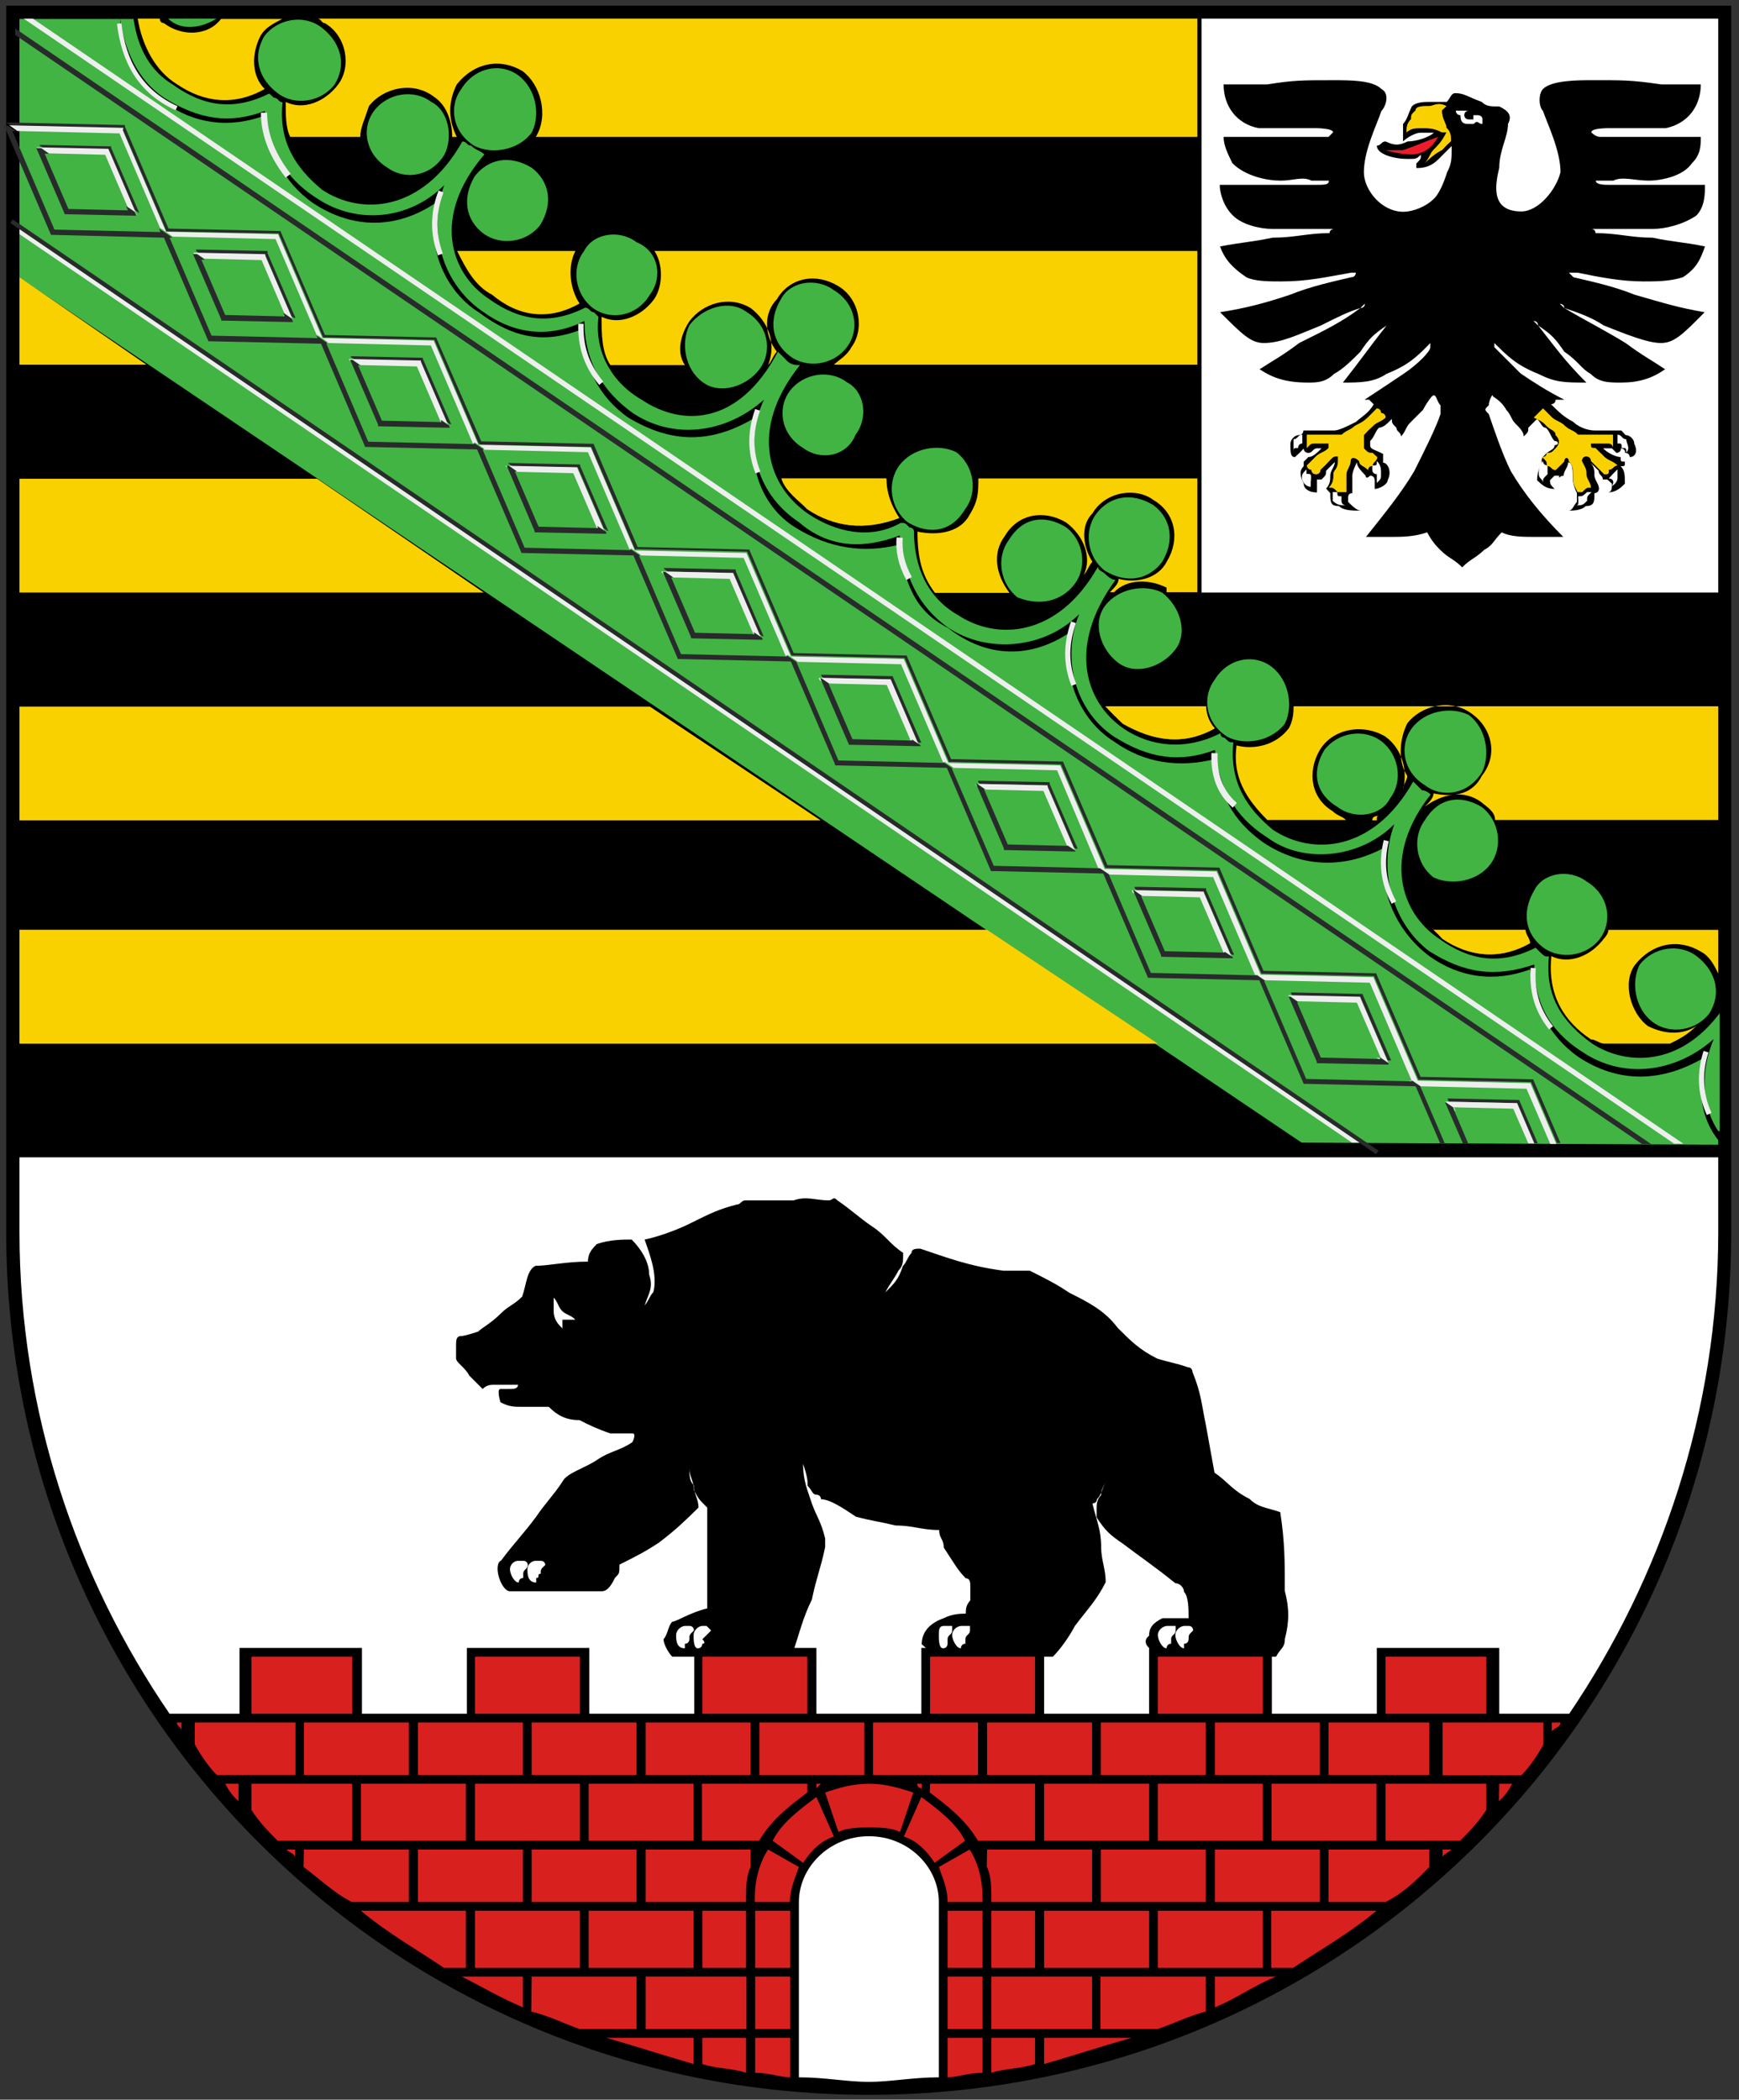 <?xml version="1.0" encoding="UTF-8"?>
<!-- Generator: Adobe Illustrator 26.0.3, SVG Export Plug-In . SVG Version: 6.00 Build 0)  -->
<svg xmlns:svg="http://www.w3.org/2000/svg" xmlns="http://www.w3.org/2000/svg" xmlns:xlink="http://www.w3.org/1999/xlink" version="1.1" id="svg3933" x="0px" y="0px" viewBox="0 0 497.1 600" style="enable-background:new 0 0 497.1 600;" xml:space="preserve">
<rect x="0" y="0" width="497.1" height="600" fill="#333333" stroke="none"/>
<style type="text/css">
	.st0{fill-rule:evenodd;clip-rule:evenodd;}
	.st1{fill:#FFFFFF;}
	.st2{fill-rule:evenodd;clip-rule:evenodd;fill:#FFFFFF;}
	.st3{fill-rule:evenodd;clip-rule:evenodd;fill:#A77F29;}
	.st4{fill:#F9D100;}
	.st5{fill-rule:evenodd;clip-rule:evenodd;fill:#EE1C2A;}
	.st6{fill-rule:evenodd;clip-rule:evenodd;fill:#D8201F;}
	.st7{fill:#D8201F;}
	.st8{fill-rule:evenodd;clip-rule:evenodd;fill:#41B444;}
	.st9{fill-rule:evenodd;clip-rule:evenodd;fill:#F9D100;}
	.st10{fill:none;}
	.st11{fill:#292A2B;}
	.st12{fill:#EFEEEF;}
	.st13{fill:none;stroke:#EFEEEF;stroke-width:1.275;stroke-miterlimit:2.613;}
	.st14{fill:none;stroke:#EFEEEF;stroke-width:1.774;stroke-miterlimit:2.613;}
	.st15{fill:none;stroke:#EFEEEF;stroke-width:1.515;stroke-miterlimit:2.613;}
	.st16{fill:none;stroke:#EFEEEF;stroke-width:1.506;stroke-miterlimit:2.613;}
	.st17{fill:none;stroke:#EFEEEF;stroke-width:1.478;stroke-miterlimit:2.613;}
	.st18{fill:none;stroke:#EFEEEF;stroke-width:1.772;stroke-miterlimit:2.613;}
	.st19{fill:none;stroke:#EFEEEF;stroke-width:1.771;stroke-miterlimit:2.613;}
	.st20{fill:none;stroke:#EFEEEF;stroke-width:1.469;stroke-miterlimit:2.613;}
</style>
<g id="layer1" transform="translate(-76.431,-198.879)">
	<path id="path447" class="st0" d="M324.8,797.5c-136.4,0-246.6-110.1-246.6-246.6l0-350.4h493.1v350.4   C571.4,687.3,461.2,797.5,324.8,797.5"/>
	<path id="path449" class="st1" d="M419.9,368.2v-164h147.7v164H419.9z"/>
	<path id="path451" class="st0" d="M511.3,259.3c-8.8,0-7.5-7.5-6.3-12.5c0-5,2.5-8.8,2.5-12.5c1.3-2.5,0-3.8-2.5-5   c-2.5,0-3.7,0-5-1.3c-3.7-1.3-5-2.5-7.5-2.5c-1.3,0-1.3,1.2-2.5,2.5h-5c-1.3,0-3.8,0-5,1.3c-1.2,2.5-1.3,3.7-2.5,5c0,2.5,0,2.5,0,5   c1.3-1.3,3.7-2.5,5-2.5h3.8c-1.3,1.3-5,2.5-7.5,2.5c-2.5,1.2-3.7,1.2-6.3,0c-1.2,0-1.3,1.2-2.5,1.2c0,2.5,5,3.8,8.8,3.8   c2.5,0,2.5,0,3.8-1.2c0,1.2,0,1.2-1.3,2.5c0,0,0,1.3,0,1.3c1.3,0,3.8,0,6.3-2.5c1.3-1.3,2.5-2.5,3.8-3.8c0,3.8,0,5-1.3,7.5   c-1.2,3.8-2.5,6.3-3.7,7.5c-2.5,2.5-6.3,3.8-8.8,3.8c-6.3,0-11.3-6.3-11.3-11.3c0-6.3,3.8-13.8,5-17.5c1.3-1.3,2.5-5,0-6.3   c-2.5-2.5-8.8-2.5-13.8-2.5c-8.8,0-11.3,0-18.8,1.2h-12.5c0,6.3,3.8,11.3,10,12.5c5,0,11.3,0,16.3,0c0,0,5,0,5,1.2   c0,0-1.3,1.3-1.3,1.3h-30c0,2.5,1.3,5,2.5,7.5c3.8,3.8,10,5,13.8,5c3.8,0,6.3-1.3,8.8,0c2.5,0,5,0,5,0c0,1.2-1.2,1.2-3.7,1.2h-27.5   c0,2.5,1.2,6.3,3.8,8.8c2.5,2.5,7.5,3.8,11.3,3.8c6.3,0,10,0,16.3,0c0,0,1.3,0,1.3,0c0,0-1.3,0-1.3,1.2c-6.2,0-10,1.3-16.3,1.3   c-6.2,1.3-8.8,1.3-15,2.5c1.3,3.8,3.8,6.3,7.5,8.8c2.5,1.2,6.3,1.2,10,1.2c7.5,0,12.5-1.2,20-2.5h1.3c0,0,0,1.3-1.3,1.3   c-5,1.2-11.3,2.5-17.5,5c-7.5,2.5-12.5,3.8-20,5c6.3,6.3,8.8,8.8,12.5,8.8c5,0,10-2.5,16.3-5c5-2.5,7.5-3.8,11.3-5   c1.3-1.3,1.3-1.2,1.3-1.2c0,0,0,1.2-1.3,1.2c-5,3.8-10,6.3-17.5,10c-5,3.8-7.5,5-11.3,7.5c3.8,2.5,7.5,3.8,13.8,3.8   c2.5,0,5,0,7.5-2.5c2.5-1.3,5-3.8,7.5-6.3c2.5-3.8,3.8-5,7.5-7.5c0,0,1.3-1.3,1.3-1.3c0,0-1.3,1.3-1.3,1.3c-5,6.3-7.5,10-12.5,16.3   c5,0,8.8,0,12.5-2.5c6.3-2.5,8.8-5,12.5-8.8c0-1.3,0,0,0,1.2c0,1.3-3.8,5-7.5,7.5c-3.7,2.5-7.5,5-11.3,7.5h1.3   c1.3,1.3,1.3,1.3,1.3,1.3c-1.3,2.5-3.8,3.8-5,5c-2.5,1.3-5,2.5-6.3,2.5h-8.8c0,0,0,1.3-1.2,1.3c-1.3,0-2.5,1.3-2.5,2.5   c0,2.5,0,3.8,1.3,3.8l1.3-1.2c1.3-1.3,1.2-1.3,1.2-1.3c0,1.3,1.3,1.3,1.3,1.3c1.3,0,1.3-1.3,2.5-1.3h1.3c-1.3,1.3-2.5,2.5-3.8,2.5   c-1.2,1.3-1.3,1.3-1.3,1.3c0,1.3,0,1.3,0,1.3c-1.2,1.2-1.2,2.5,0,5c0,1.3,1.3,2.5,3.8,2.5c0,0,0-1.3,0-2.5c0,0,0,0,0-1.2   c0,0,1.3,0,1.3,0c1.3-1.3,1.3-1.3,1.3-2.5c1.3-1.3,1.2-1.2,2.5-2.5c0,1.3-1.3,2.5-1.3,3.8c0,1.3,0,2.5-1.2,3.8l1.2,1.3   c0,2.5,0,3.7,2.5,3.7c1.3,1.3,3.7,1.3,6.3,1.3c-1.2,0-2.5-1.3-3.7-2.5v-1.3c0-1.3,1.2-1.2,1.2-1.2c0-2.5,0-3.8,0-5   c0-1.3,1.3-3.8,1.3-3.8c0,1.3,1.3,2.5,2.5,3.8c0,0,0,1.3,1.3,0c1.3,0,1.3,1.3,1.3,1.3c0,1.2,0,1.2,0,2.5c1.3,0,3.7-1.3,3.7-2.5   c1.3-2.5,0-5-1.3-5c0-1.3,0-1.3,0-2.5c-2.5-1.3-3.7-1.3-3.7-2.5v-1.2c1.3-1.3,1.3-2.5,2.5-3.8c1.3,0,2.5-1.3,3.7-2.5   c0,1.2,0,1.2,1.3,2.5c0,1.2,1.3,1.2,1.3,2.5c1.3-1.3,1.3-2.5,2.5-3.8c1.3-1.3,2.5-2.5,3.8-3.8c1.3-2.5,2.5-3.8,2.5-3.8   c1.3-1.3,1.3,1.3,2.5,2.5c0,1.2,0,1.2,0,2.5c-1.2,3.8-5,11.3-7.5,16.3c-3.7,6.3-8.8,12.5-13.8,18.8h7.5c2.5,0,6.3,0,10-1.3   c1.3,2.5,2.5,3.8,3.7,5c2.5,2.5,3.8,2.5,6.3,5c2.5-2.5,3.7-2.5,6.3-5c2.5-1.3,2.5-2.5,5-5c2.5,1.3,6.3,1.3,8.8,1.3h8.8   c-6.3-6.3-11.3-12.5-15-18.8c-2.5-5-5-12.5-6.3-16.3c-1.3-1.3-1.3-1.3,0-2.5c0-1.3,1.2-3.8,1.2-2.5c0,0,2.5,1.3,3.8,3.8   c1.3,1.3,1.3,2.5,2.5,3.8c1.3,1.3,2.5,2.5,2.5,3.8c1.3-1.3,1.3-1.3,1.3-2.5c1.3-1.3,1.3-1.3,2.5-2.5c1.3,1.2,1.3,2.5,2.5,2.5   c1.3,1.2,1.3,2.5,2.5,3.8c1.3,0,1.3,1.2,0,1.2c0,1.3-1.3,1.3-2.5,2.5c-1.2,1.2-1.2,1.2-1.2,2.5c0,0-1.3,2.5-1.3,5   c1.3,1.2,2.5,2.5,5,2.5c-1.2-1.3-1.3-1.3-1.3-2.5c0,0,1.3-1.3,1.3-1.3h1.3c0,1.3,0,0,1.3,0c0-1.3,1.3-2.5,1.3-3.8   c1.3,0,1.3,2.5,1.3,3.8c0,1.3,0,2.5,1.2,5c0,0,0,0,0,1.2c0,0,0,1.3,0,1.3c-1.2,1.3-1.2,2.5-2.5,2.5c1.3,0,3.7,0,5-1.3   c2.5,0,2.5-1.3,2.5-3.7c1.3,0,1.3-1.3,1.3-1.3c0-1.3-1.3-2.5-1.3-3.8c0-1.3,0-2.5-1.3-3.8c1.3,1.3,1.3,1.3,2.5,2.5   c0,1.3,1.2,1.3,1.2,2.5c1.3,0,1.3,0,1.3,0c1.3,1.2,1.3,1.2,1.3,1.2c0,1.3,0,2.5-1.3,2.5c2.5,0,3.8-1.3,5-2.5c0-2.5,0-3.8-1.2-5   c1.3,0,1.2,0,1.2-1.3c-1.2,0-1.2,0-1.2-1.3c-1.3,0-3.8-1.2-5-2.5h2.5c0,0,1.3,1.3,1.3,1.3c0,0,1.3,0,1.3-1.3c0,0,1.2,0,1.2,1.3   c1.3,0,1.3,1.2,1.3,1.2c1.3,0,2.5-1.2,1.3-3.8c0-1.3-1.3-2.5-2.5-2.5c0,0-1.2-1.3-1.2-1.3h-7.5c-2.5,0-5-1.2-6.3-2.5   c-2.5-1.3-3.8-2.5-6.3-5c0,0,1.3,0,1.3-1.3h2.5c-5-2.5-8.8-5-12.5-7.5c-2.5-2.5-6.3-6.3-7.5-7.5c0-1.3,0-2.5,0-1.2   c3.8,3.8,6.3,6.3,12.5,8.8c5,2.5,7.5,2.5,13.8,2.5c-6.3-6.3-8.8-10-13.8-16.3l-1.3-1.3c1.3,0,1.3,1.3,1.3,1.3   c3.8,2.5,5,3.8,7.5,7.5c3.8,2.5,5,5,7.5,6.3c2.5,2.5,5,2.5,8.8,2.5c5,0,8.8-1.2,12.5-3.8c-3.7-2.5-6.3-3.8-11.3-7.5   c-6.2-3.8-11.3-6.3-17.5-10l-1.3-1.2c0,0,1.3,0,1.3,1.2c3.8,1.3,7.5,2.5,11.3,5c6.3,2.5,12.5,5,16.3,5c3.8,0,6.3-2.5,12.5-8.8   c-7.5-1.3-11.3-2.5-20-5c-6.2-2.5-12.5-3.8-17.5-5c0,0-1.3-1.3-1.3-1.3h2.5c6.3,1.3,12.5,2.5,18.8,2.5c3.8,0,7.5,0,11.3-1.2   c3.8-2.5,5-5,6.3-8.8c-6.3-1.3-8.8-1.2-15-2.5c-6.2,0-10-1.3-16.3-1.3c0-1.3-1.3-1.2-1.3-1.2c1.3,0,1.3,0,1.3,0   c6.3,0,11.3,0,16.3,0c3.8,0,8.8-1.3,12.5-3.8c2.5-2.5,2.5-6.3,2.5-8.8h-27.5c-1.2,0-3.7,0-3.7-1.2c0,0,2.5,0,5,0   c2.5-1.3,6.3,0,10,0c3.8,0,10-1.3,12.5-5c2.5-2.5,2.5-5,2.5-7.5h-28.8c-1.3,0-2.5-1.3-2.5-1.3c0-1.3,5-1.2,6.3-1.2   c3.8,0,11.3,0,15,0c6.3-1.3,10-6.3,10-12.5h-11.3c-8.8-1.3-11.3-1.2-20-1.2c-3.7,0-11.3,0-13.8,2.5c-1.3,1.3-1.3,5,0,6.3   c1.3,3.8,5,11.3,5,17.5C521.3,253,516.3,259.3,511.3,259.3"/>
	<path id="path453" class="st2" d="M468.7,333.1c0,0,0,0,0-1.2c1.3,0,1.3,0,1.3-1.3c1.3,1.3,1.2,2.5,1.2,3.8c0,1.3,0,1.3-1.2,2.5   c0-1.3,0-1.2,0-2.5C470,334.4,468.7,334.4,468.7,333.1"/>
	<path id="path455" class="st2" d="M460,340.7c-1.2,0-1.3,0-1.3-1.2c-1.2,0-1.3,0-1.3,0c0,1.2,0,1.2,0,2.5c1.3,1.3,2.5,1.3,3.8,1.3   c0,0-1.3,0-1.3-1.3V340.7z"/>
	<path id="path457" class="st2" d="M451.2,335.6c0-1.3,0-1.3-1.3-1.3c0,0,0,0,0-1.3c-1.2,1.3-1.3,1.3-1.3,2.5c0,1.2,1.3,2.5,2.5,2.5   v-1.3C451.2,335.6,451.2,335.6,451.2,335.6"/>
	<path id="path459" class="st2" d="M448.7,323.1c-1.3,0-1.3,1.3-2.5,1.3c0,1.2,0,2.5,0,3.8c0-1.3,0-1.3,1.3-1.3   c0-1.3,1.2-1.3,1.2-1.3c0,0,0,0,0-1.2C448.7,324.4,448.7,324.4,448.7,323.1"/>
	<path id="path461" class="st3" d="M470,315.6c0,0,1.2,0,1.2,1.3c0,0,1.3,0,1.3,1.3c-1.2,1.2-2.5,1.2-3.7,2.5   c-1.3,1.2-1.3,1.2-2.5,2.5c0,1.3,0,2.5,0,3.8c1.3,1.3,1.3,1.3,2.5,1.3c0,0,1.3,1.2,1.3,1.2c0,1.3-1.3,1.3-1.3,2.5   c-1.3,0-1.3,1.2-1.3,1.2c-1.2-1.3-2.5-1.2-2.5-2.5c-1.2-1.3-2.5-1.3-2.5,0c0,1.3-1.2,2.5-1.2,3.8c0,2.5,0,2.5,0,5   c-1.3,0-1.3,0-2.5,0c-1.2-1.3-1.3-1.3-2.5-1.3c1.3-1.3,1.3-2.5,1.3-3.8c0-1.3,1.3-1.3,1.3-3.8c0,0,0-1.3,0-1.3   c-1.2,0-1.3,0-2.5,1.3c-1.2,1.3-1.2,1.3-2.5,2.5c0,0,0,1.3-1.3,1.3c0,0-1.3,0-1.3-1.3c-1.2,0-1.3-1.2-1.3-1.2   c1.3-1.3,1.3-1.3,2.5-2.5c1.3-1.3,2.5-1.2,3.7-2.5c0,0,0,0,0-1.3h-3.7c-1.3,0-1.3,0-2.5,1.3c0-1.3,0-1.3,0-2.5c0,0,0-1.3,0-1.3h10   c1.3-1.3,2.5-1.3,3.7-2.5c2.5-1.3,2.5-1.3,3.8-2.5C468.7,316.9,468.7,316.9,470,315.6"/>
	<path id="path463" class="st4" d="M470,315.6c0,0,1.2,0,1.2,1.3c0,0,1.3,0,1.3,1.3c-1.2,1.2-2.5,1.2-3.7,2.5   c-1.3,1.2-1.3,1.2-2.5,2.5c0,1.3,0,2.5,0,3.8c1.3,1.3,1.3,1.3,2.5,1.3c0,0,1.3,1.2,1.3,1.2c0,1.3-1.3,1.3-1.3,2.5   c-1.3,0-1.3,1.2-1.3,1.2c-1.2-1.3-2.5-1.2-2.5-2.5c-1.2-1.3-2.5-1.3-2.5,0c0,1.3-1.2,2.5-1.2,3.8c0,2.5,0,2.5,0,5   c-1.3,0-1.3,0-2.5,0c-1.2-1.3-1.3-1.3-2.5-1.3c1.3-1.3,1.3-2.5,1.3-3.8c0-1.3,1.3-1.3,1.3-3.8c0,0,0-1.3,0-1.3   c-1.2,0-1.3,0-2.5,1.3c-1.2,1.3-1.2,1.3-2.5,2.5c0,0,0,1.3-1.3,1.3c0,0-1.3,0-1.3-1.3c-1.2,0-1.3-1.2-1.3-1.2   c1.3-1.3,1.3-1.3,2.5-2.5c1.3-1.3,2.5-1.2,3.7-2.5c0,0,0,0,0-1.3h-3.7c-1.3,0-1.3,0-2.5,1.3c0-1.3,0-1.3,0-2.5c0,0,0-1.3,0-1.3h10   c1.3-1.3,2.5-1.3,3.7-2.5c2.5-1.3,2.5-1.3,3.8-2.5C468.7,316.9,468.7,316.9,470,315.6z"/>
	<path id="path465" class="st2" d="M518.8,333.1c0,0,0,0,0-1.2c0,0-1.3,0-1.3-1.3c-1.2,1.3-1.2,2.5-1.2,3.8c0,1.3,1.2,1.3,1.2,2.5   c0-1.3,0-1.2,1.3-2.5C518.8,334.4,518.8,334.4,518.8,333.1"/>
	<path id="path467" class="st2" d="M527.6,340.7c1.2,0,1.2,0,2.5-1.2c0,0,0,0,1.3,0c-1.3,1.2-1.3,1.2-1.3,2.5   c-1.3,1.3-1.3,1.3-3.8,1.3c1.3,0,1.3,0,1.3-1.3C527.6,341.9,527.5,340.7,527.6,340.7"/>
	<path id="path469" class="st2" d="M536.3,335.6c1.2-1.3,1.2-1.3,1.2-1.3s0,0,1.3-1.3c0,1.3,0,1.3,0,2.5c0,1.2-1.3,2.5-2.5,2.5   c1.3,0,1.3-1.3,1.3-1.3C537.6,335.6,536.3,335.6,536.3,335.6"/>
	<path id="path471" class="st2" d="M538.8,323.1c1.3,0,1.2,1.3,2.5,1.3c0,1.2,1.3,2.5,0,3.8c0-1.3,0-1.3-1.3-1.3   c0-1.3,0-1.3-1.2-1.3c0,0,0,0,0-1.2C538.8,324.4,538.8,324.4,538.8,323.1"/>
	<path id="path473" class="st3" d="M517.5,315.6c0,0,0,0-1.3,1.3c0,0,0,0-1.3,1.3c2.5,1.2,2.5,1.2,3.7,2.5c1.3,1.2,2.5,1.2,2.5,2.5   c1.3,1.3,1.3,2.5,0,3.8c-1.2,1.3-1.3,1.3-2.5,1.3c0,0,0,1.2-1.3,1.2c1.3,1.3,1.3,1.3,1.3,2.5c1.3,0,1.3,1.2,2.5,1.2   c1.3-1.3,1.3-1.2,2.5-2.5c0-1.3,1.3-1.3,1.3,0c1.3,1.3,1.2,2.5,1.2,3.8c0,2.5,0,2.5,1.3,5c0,0,1.3,0,1.3,0c1.3-1.3,1.3-1.3,2.5-1.3   c0-1.3-1.3-2.5-1.3-3.8c0-1.3,0-1.3-1.3-3.8c0,0,0-1.3,1.3-1.3c0,0,1.3,0,1.3,1.3c1.3,1.3,1.3,1.3,2.5,2.5c0,0,1.3,1.3,1.3,1.3   c1.3,0,1.3,0,1.3-1.3c1.3,0,1.3-1.2,2.5-1.2c-1.3-1.3-2.5-1.3-3.8-2.5c-1.2-1.3-1.3-1.2-2.5-2.5c-1.3,0-1.3,0-1.3-1.3h5   c0,0,1.3,0,1.3,1.3c0-1.3,0-1.3,0-2.5c0,0,0-1.3,0-1.3h-10c-1.2-1.3-2.5-1.3-3.7-2.5c-1.3-1.3-2.5-1.3-3.8-2.5   C518.8,316.9,518.8,316.9,517.5,315.6"/>
	<path id="path475" class="st4" d="M517.5,315.6c0,0,0,0-1.3,1.3c0,0,0,0-1.3,1.3c2.5,1.2,2.5,1.2,3.7,2.5c1.3,1.2,2.5,1.2,2.5,2.5   c1.3,1.3,1.3,2.5,0,3.8c-1.2,1.3-1.3,1.3-2.5,1.3c0,0,0,1.2-1.3,1.2c1.3,1.3,1.3,1.3,1.3,2.5c1.3,0,1.3,1.2,2.5,1.2   c1.3-1.3,1.3-1.2,2.5-2.5c0-1.3,1.3-1.3,1.3,0c1.3,1.3,1.2,2.5,1.2,3.8c0,2.5,0,2.5,1.3,5c0,0,1.3,0,1.3,0c1.3-1.3,1.3-1.3,2.5-1.3   c0-1.3-1.3-2.5-1.3-3.8c0-1.3,0-1.3-1.3-3.8c0,0,0-1.3,1.3-1.3c0,0,1.3,0,1.3,1.3c1.3,1.3,1.3,1.3,2.5,2.5c0,0,1.3,1.3,1.3,1.3   c1.3,0,1.3,0,1.3-1.3c1.3,0,1.3-1.2,2.5-1.2c-1.3-1.3-2.5-1.3-3.8-2.5c-1.2-1.3-1.3-1.2-2.5-2.5c-1.3,0-1.3,0-1.3-1.3h5   c0,0,1.3,0,1.3,1.3c0-1.3,0-1.3,0-2.5c0,0,0-1.3,0-1.3h-10c-1.2-1.3-2.5-1.3-3.7-2.5c-1.3-1.3-2.5-1.3-3.8-2.5   C518.8,316.9,518.8,316.9,517.5,315.6z"/>
	<path id="path477" class="st5" d="M472.5,241.8h5c3.8-1.3,6.3-2.5,10-3.8h0c-1.3,2.5-3.8,5-7.5,5   C476.2,243,472.5,241.8,472.5,241.8"/>
	<path id="path479" class="st3" d="M483.7,245.5c1.3-1.3,1.3-2.5,2.5-3.8c1.3-1.3,2.5-2.5,3.7-5h-1.3c-2.5-1.3-3.7-1.2-6.3-1.2   c-1.2,0-2.5,0-3.8,1.2c0-1.3,0-2.5,1.3-3.8c0-1.3,0-1.2,1.3-2.5c0-1.3,2.5-1.2,3.8-1.2c1.3,0,2.5-1.3,5,0c0,0-1.3,1.2-1.3,1.2   c0,2.5,1.3,3.8,1.3,5c1.3,1.2,1.3,2.5,1.3,3.8c-1.3,1.2-1.3,1.2-2.5,2.5C486.2,243,485,244.3,483.7,245.5"/>
	<path id="path481" class="st4" d="M483.7,245.5c1.3-1.3,1.3-2.5,2.5-3.8c1.3-1.3,2.5-2.5,3.7-5h-1.3c-2.5-1.3-3.7-1.2-6.3-1.2   c-1.2,0-2.5,0-3.8,1.2c0-1.3,0-2.5,1.3-3.8c0-1.3,0-1.2,1.3-2.5c0-1.3,2.5-1.2,3.8-1.2c1.3,0,2.5-1.3,5,0c0,0-1.3,1.2-1.3,1.2   c0,2.5,1.3,3.8,1.3,5c1.3,1.2,1.3,2.5,1.3,3.8c-1.3,1.2-1.3,1.2-2.5,2.5C486.2,243,485,244.3,483.7,245.5z"/>
	<path id="path483" class="st2" d="M496.3,230.5c-1.3,0-1.3,1.3-1.3,1.3c0,0,0,1.2,1.3,1.2h1.3c0-1.3,0-1.2,0-1.2c0,0,0,0,1.3,0   c0,0,1.3,0,1.3,1.2v1.3c-1.3,0-1.3-1.3-2.5,0h-1.3c-1.2,0-2.5,0-2.5-2.5c0,0-1.3,0-1.3-1.3H496.3z"/>
	<path id="path485" class="st2" d="M407.4,666.1c0,1.3,1.2,3.8,2.5,3.8c0,0,0-1.3,1.3-1.3c0,0,0-1.3,0-1.3c0-1.3,1.3-1.2,1.3-2.5   c0,0,0-1.3,0-1.3h-2.5C408.7,663.6,407.4,664.8,407.4,666.1"/>
	<path id="path487" class="st2" d="M412.4,666.1c0,1.3,1.2,3.8,2.5,3.8c0,0,0-1.3,0-1.3c1.3,0,1.3-1.3,1.3-1.3c0-1.3,0-1.2,1.3-2.5   c0,0,0-1.3-1.3-1.3h-1.3C413.7,663.6,412.4,664.8,412.4,666.1"/>
	<path id="path489" class="st2" d="M344.8,666.1c0,1.3,0,3.8,1.2,3.8c1.3,0,1.3-1.3,1.3-1.3c0,0,0-1.3,0-1.3c0-1.3,1.3-1.2,1.3-2.5   c0,0,0-1.3,0-1.3h-2.5C344.8,663.6,344.8,664.8,344.8,666.1"/>
	<path id="path491" class="st2" d="M348.6,666.1c0,1.3,1.2,3.8,2.5,3.8c0,0,0-1.3,1.3-1.3c0,0,0-1.3,0-1.3c0-1.3,1.3-1.2,1.3-2.5   c0,0,0-1.3,0-1.3h-2.5C349.8,663.6,348.6,664.8,348.6,666.1"/>
	<path id="path493" class="st2" d="M269.7,666.1c0,1.3,0,3.8,2.5,3.8c0,0,0-1.3,0-1.3c1.3,0,1.3-1.3,1.3-1.3c0-1.3,0-1.2,1.3-2.5   c0,0,0-1.3-1.3-1.3h-1.3C271,663.6,269.7,664.8,269.7,666.1"/>
	<path id="path495" class="st2" d="M274.7,666.1c0,1.3,0,3.8,1.2,3.8c1.3,0,1.3-1.3,1.3-1.3c1.3,0,0-1.3,0-1.3   c1.3-1.3,1.3-1.2,2.5-2.5c0,0-1.3-1.3-1.3-1.3h-1.3C276,663.6,274.7,664.8,274.7,666.1"/>
	<path id="path497" class="st2" d="M222.2,647.3c0,1.3,1.2,3.8,2.5,3.8c0,0,0-1.3,1.3-1.3c0,0,0-1.2,0-1.2c0-1.3,1.3-1.3,1.3-2.5   c0,0,0-1.2-1.3-1.2c0,0,0,0-1.3,0C223.4,644.8,222.2,646,222.2,647.3"/>
	<path id="path499" class="st2" d="M227.2,647.3c0,1.3,0,3.8,2.5,3.8c0,0,0-1.3,0-1.3c1.3,0,0-1.2,1.3-1.2c0-1.3,0-1.3,1.3-2.5   c0,0,0-1.2-1.3-1.2c0,0-1.3,0-1.3,0C228.4,644.8,227.2,646,227.2,647.3"/>
	<path id="path501" class="st2" d="M234.7,569.7c0,1.3,0,2.5,0,3.8c0,2.5,1.3,3.8,2.5,5l0-2.5h3.7c-1.2-1.3-2.5-1.3-3.8-2.5   C235.9,572.2,235.9,570.9,234.7,569.7"/>
	<path id="path503" class="st6" d="M132.1,691.1h28.8v15h-22.5c-2.5-2.5-5-6.3-6.3-8.8L132.1,691.1z"/>
	<path id="path505" class="st7" d="M293.5,706.1v-15h30v15H293.5z"/>
	<path id="path507" class="st7" d="M261,706.1v-15h30v15H261z"/>
	<path id="path509" class="st7" d="M228.4,706.1v-15h30v15H228.4z"/>
	<path id="path511" class="st7" d="M195.9,706.1v-15h30v15H195.9z"/>
	<path id="path513" class="st7" d="M163.3,706.1v-15h30v15H163.3z"/>
	<path id="path515" class="st6" d="M127,691.1h1.3v2.5C128.3,692.3,127,692.3,127,691.1"/>
	<path id="path517" class="st7" d="M326,706.1v-15h30v15H326z"/>
	<path id="path519" class="st7" d="M358.6,706.1v-15h30v15H358.6z"/>
	<path id="path521" class="st7" d="M391.1,706.1v-15h30v15H391.1z"/>
	<path id="path523" class="st7" d="M423.7,706.1v-15h30v15H423.7z"/>
	<path id="path525" class="st7" d="M456.2,706.1v-15H485v15H456.2z"/>
	<path id="path527" class="st6" d="M488.8,691.1h28.8v6.3c-1.3,2.5-3.8,6.3-6.3,8.8h-22.5V691.1z"/>
	<path id="path529" class="st6" d="M520,691.1h2.5c0,1.3-1.3,1.3-2.5,2.5L520,691.1z"/>
	<path id="path531" class="st6" d="M277.2,708.6h30v2.5c-5,3.8-10,7.5-13.8,13.8h-16.3V708.6z"/>
	<path id="path533" class="st7" d="M244.7,724.9v-16.3h30v16.3H244.7z"/>
	<path id="path535" class="st7" d="M212.2,724.9v-16.3h30v16.3H212.2z"/>
	<path id="path537" class="st7" d="M179.6,724.9v-16.3h30v16.3H179.6z"/>
	<path id="path539" class="st6" d="M148.3,708.6h28.8v16.3h-21.3c-2.5-2.5-5-5-7.5-8.8L148.3,708.6z"/>
	<path id="path541" class="st6" d="M140.8,708.6h3.8v5C143.3,712.4,142.1,711.1,140.8,708.6"/>
	<path id="path543" class="st6" d="M342.3,708.6h30v16.3h-16.3c-3.8-6.3-8.8-10-13.8-13.8L342.3,708.6z"/>
	<path id="path545" class="st7" d="M374.9,724.9v-16.3h30v16.3H374.9z"/>
	<path id="path547" class="st7" d="M407.4,724.9v-16.3h30v16.3H407.4z"/>
	<path id="path549" class="st7" d="M439.9,724.9v-16.3h30v16.3H439.9z"/>
	<path id="path551" class="st6" d="M472.5,708.6h28.8v7.5c-2.5,3.8-5,6.3-7.5,8.8h-21.3V708.6z"/>
	<path id="path553" class="st6" d="M505,708.6h3.7c-1.3,2.5-2.5,3.8-3.8,5L505,708.6z"/>
	<path id="path555" class="st6" d="M261,727.4h30v5c-1.3,2.5-1.3,6.3-1.3,8.8l0,1.2H261V727.4z"/>
	<path id="path557" class="st7" d="M228.4,742.4v-15h30v15H228.4z"/>
	<path id="path559" class="st7" d="M195.9,742.4v-15h30v15H195.9z"/>
	<path id="path561" class="st6" d="M163.3,727.4h30v15h-16.3c-5-2.5-8.8-6.3-13.8-10L163.3,727.4z"/>
	<path id="path563" class="st6" d="M158.3,727.4h2.5v2.5C160.8,728.6,159.6,728.6,158.3,727.4"/>
	<path id="path565" class="st6" d="M358.6,727.4h30v15h-28.8v-1.3c0-2.5,0-6.3-1.3-8.8L358.6,727.4z"/>
	<path id="path567" class="st7" d="M391.1,742.4v-15h30v15H391.1z"/>
	<path id="path569" class="st7" d="M423.7,742.4v-15h30v15H423.7z"/>
	<path id="path571" class="st6" d="M456.2,727.4H485v5c-3.7,3.8-7.5,7.5-12.5,10h-16.3V727.4z"/>
	<path id="path573" class="st6" d="M488.8,727.4h2.5c-1.3,1.3-2.5,1.3-2.5,2.5L488.8,727.4z"/>
	<path id="path575" class="st7" d="M277.2,761.2v-16.3h12.5v16.3H277.2z"/>
	<path id="path577" class="st7" d="M244.7,761.2v-16.3h30v16.3H244.7z"/>
	<path id="path579" class="st7" d="M212.2,761.2v-16.3h30v16.3H212.2z"/>
	<path id="path581" class="st6" d="M179.6,744.9h30v16.3h-6.3C195.9,756.2,187.1,751.2,179.6,744.9L179.6,744.9z"/>
	<path id="path583" class="st7" d="M359.8,761.2v-16.3h12.5v16.3H359.8z"/>
	<path id="path585" class="st7" d="M374.9,761.2v-16.3h30v16.3H374.9z"/>
	<path id="path587" class="st7" d="M407.4,761.2v-16.3h30v16.3H407.4z"/>
	<path id="path589" class="st6" d="M439.9,744.9h30c-7.5,6.3-16.3,11.3-23.8,16.3h-6.3V744.9z"/>
	<path id="path591" class="st7" d="M261,778.7v-15h28.8v15H261z"/>
	<path id="path593" class="st6" d="M228.4,763.7h30v15h-16.3c-3.8-1.3-8.8-3.8-13.8-5L228.4,763.7z"/>
	<path id="path595" class="st6" d="M208.4,763.7h17.5v8.8C219.7,769.9,213.4,766.2,208.4,763.7"/>
	<path id="path597" class="st7" d="M359.8,778.7v-15h28.8v15H359.8z"/>
	<path id="path599" class="st6" d="M391.1,763.7h30v10c-5,1.3-10,3.8-13.8,5h-16.3V763.7z"/>
	<path id="path601" class="st6" d="M423.7,763.7h17.5c-6.3,2.5-11.3,6.3-17.5,8.8L423.7,763.7z"/>
	<path id="path603" class="st6" d="M277.2,781.2h12.5v10c-3.8-1.3-8.8-1.2-12.5-2.5L277.2,781.2z"/>
	<path id="path605" class="st6" d="M249.7,781.2h25v7.5C266,786.2,258.5,783.7,249.7,781.2"/>
	<path id="path607" class="st6" d="M359.8,781.2h12.5v7.5c-3.8,1.3-8.8,1.3-12.5,2.5L359.8,781.2z"/>
	<path id="path609" class="st6" d="M374.9,781.2h25c-8.8,2.5-16.3,5-25,7.5L374.9,781.2z"/>
	<path id="path611" class="st7" d="M277.2,688.6v-16.3h30v16.3H277.2z"/>
	<path id="path613" class="st7" d="M212.2,688.6v-16.3h30v16.3H212.2z"/>
	<path id="path615" class="st7" d="M148.3,688.6v-16.3h28.8v16.3H148.3z"/>
	<path id="path617" class="st7" d="M342.3,688.6v-16.3h30v16.3H342.3z"/>
	<path id="path619" class="st7" d="M407.4,688.6v-16.3h30v16.3H407.4z"/>
	<path id="path621" class="st7" d="M472.5,688.6v-16.3h28.8v16.3H472.5z"/>
	<path id="path623" class="st6" d="M338.6,708.6h1.3v1.3C338.6,709.9,338.6,708.6,338.6,708.6z M309.8,708.6h1.3l-1.3,1.3   L309.8,708.6z"/>
	<path id="path625" class="st2" d="M344.8,792.5c-7.5,0-13.8,1.3-20,1.3c-6.3,0-12.5-1.3-20-1.3l0-50.1c0-10,8.8-18.8,20-18.8   c11.3,0,20,8.8,20,18.8L344.8,792.5z"/>
	<path id="path627" class="st6" d="M357.3,791.2c-3.8,0-7.5,1.3-10,1.3l0-11.3h10V791.2z"/>
	<path id="path629" class="st6" d="M302.3,792.5c-2.5,0-6.3-1.3-10-1.3l0-10h10V792.5z"/>
	<path id="path631" class="st7" d="M292.3,761.2v-16.3h10v16.3H292.3z"/>
	<path id="path633" class="st7" d="M292.3,778.7v-15h10v15H292.3z"/>
	<path id="path635" class="st6" d="M297.3,724.9c2.5-5,7.5-8.8,12.5-12.5l5,11.3c-3.8,1.3-6.3,3.8-8.8,7.5L297.3,724.9z"/>
	<path id="path637" class="st6" d="M304.8,732.4l-8.8-5c-2.5,3.8-3.8,8.8-3.8,13.8l0,1.2h10C302.3,738.7,303.5,736.1,304.8,732.4"/>
	<path id="path639" class="st7" d="M347.3,761.2v-16.3h10v16.3H347.3z"/>
	<path id="path641" class="st7" d="M347.3,778.7v-15h10v15H347.3z"/>
	<path id="path643" class="st6" d="M352.3,724.9c-2.5-5-7.5-8.8-12.5-12.5l-5,11.3c3.8,1.3,6.3,3.8,8.8,7.5L352.3,724.9z"/>
	<path id="path645" class="st6" d="M344.8,732.4l8.8-5c2.5,3.8,3.7,8.8,3.7,13.8l0,1.2h-10C347.3,738.7,346.1,736.1,344.8,732.4"/>
	<path id="path647" class="st6" d="M324.8,708.6c-5,0-8.8,1.3-12.5,2.5l3.8,11.3c2.5-1.3,6.3-1.3,8.8-1.3c2.5,0,6.3,0,8.8,1.3   l3.8-11.3C333.6,709.9,329.8,708.6,324.8,708.6"/>
	<path id="path649" class="st8" d="M82,278.2v-73.9h28.8c0,10,5,17.5,12.5,23.8c8.8,6.3,18.8,7.5,28.8,3.8c1.3,10,5,18.8,13.8,25   c11.3,7.5,23.8,7.5,35,0c-2.5,12.5,2.5,25,12.5,31.3c10,7.5,18.8,8.8,28.8,5c1.3,10,5,18.8,13.8,25c12.5,7.5,23.8,7.5,36.3,0   c-2.5,12.5,1.3,25,11.3,31.3c10,6.3,20,7.5,30,5c1.3,10,3.8,18.8,13.8,23.8c11.3,8.8,23.8,8.8,35,1.2c-2.5,12.5,2.5,25,12.5,31.3   c8.8,6.3,18.8,7.5,28.8,5c1.3,10,5,17.5,13.8,23.8c11.3,7.5,23.8,7.5,35,1.3C470,452,475,464.6,485,472.1   c8.8,6.3,18.8,7.5,28.8,3.8c1.3,10,5,18.8,13.8,25c11.3,7.5,23.8,7.5,36.3,0c-2.5,8.8-1.3,17.5,3.7,23.8v1.3l-119.1-0.6L82,278.2z"/>
	<path id="path651" class="st8" d="M567.6,522.1c-5-7.5-5-17.5-1.3-26.3c-11.3,10-26.3,11.3-37.5,3.7c-10-6.3-13.8-15-13.8-25   c-11.3,3.8-20,2.5-30-3.8c-10-7.5-15-22.5-10-36.3c-10,10-26.3,11.3-36.3,3.8c-10-6.3-13.8-15-15-25c-10,3.7-18.8,2.5-28.8-3.8   c-11.3-7.5-15-22.5-10-35c-10,10-26.3,11.3-37.5,3.8c-8.8-6.3-12.5-15-13.8-26.3c-10,3.8-20,3.8-28.8-3.8   c-11.3-7.5-16.3-21.3-10-35c-11.3,10-26.3,11.3-37.5,3.8c-8.8-6.3-13.8-15-13.8-26.3c-10,5-20,3.8-28.8-2.5   c-11.3-7.5-16.3-22.5-11.3-36.3c-10,10-25,11.3-36.3,3.8c-10-6.3-13.8-15-15-25c-10,3.8-18.8,2.5-28.8-3.8   c-7.5-5-11.3-13.8-12.5-22.5l3.8,0c1.3,8.8,5,15,11.3,18.8c8.8,6.3,17.5,7.5,27.5,2.5c0,0,1.3,1.2,1.3,1.2c1.3,0,1.3,1.3,2.5,1.3   c-1.2,11.3,3.8,18.8,11.3,25c11.3,7.5,28.8,6.3,40.1-13.8c1.3,0,1.3,1.2,2.5,1.2c1.3,1.3,2.5,1.3,3.8,2.5   c-15,17.5-10,33.8,1.3,41.3c8.8,6.3,17.5,7.5,27.5,2.5c1.3,0,1.3,1.3,2.5,1.3c0,0,1.3,1.3,1.3,1.3c-1.2,10,3.8,18.8,12.5,23.8   c11.3,7.5,27.5,7.5,38.8-13.8c1.3,1.2,2.5,2.5,2.5,2.5c1.3,1.3,2.5,1.3,3.8,1.3c-15,18.8-8.8,35,2.5,42.6c7.5,5,17.5,7.5,26.3,2.5   c1.3,0,1.3,0,2.5,1.3c0,0,1.3,0,1.3,1.2c0,10,3.8,18.8,12.5,23.8c11.3,7.5,28.8,6.3,40.1-13.8c0,1.2,1.3,1.2,2.5,2.5   c0,0,1.3,1.3,2.5,1.3c-13.8,18.8-8.8,35,2.5,42.6c7.5,5,17.5,6.3,27.5,1.2c0,1.3,1.2,1.3,1.2,1.3c1.3,1.3,1.3,1.3,2.5,1.3   c-1.2,11.3,3.8,18.8,11.3,25c11.3,7.5,28.8,6.3,40.1-13.8c1.3,1.3,1.3,1.3,2.5,2.5c1.3,0,2.5,1.2,2.5,1.2   c-13.8,17.5-8.8,33.8,2.5,41.3c8.8,6.3,17.5,7.5,27.5,2.5l1.3,1.3c1.3,1.2,1.2,1.2,2.5,1.2c-1.2,11.3,3.8,18.8,12.5,25   c10,6.3,25,6.3,36.3-8.8V522.1z"/>
	<path id="path653" class="st8" d="M321,323.1c3.8-5,2.5-12.5-2.5-15c-5-3.8-12.5-2.5-16.3,2.5c-3.7,5-2.5,12.5,3.8,16.3   C311,330.6,318.5,329.4,321,323.1"/>
	<path id="path655" class="st8" d="M352.3,344.4c3.8-5,2.5-12.5-2.5-16.3c-5-2.5-12.5-1.3-16.3,3.8c-3.7,5-2.5,12.5,2.5,16.3   C342.3,351.9,348.6,350.7,352.3,344.4"/>
	<path id="path657" class="st8" d="M364.8,353.2c3.8-6.3,10-7.5,16.3-3.7c5,3.7,6.3,11.3,2.5,16.3c-3.8,5-10,6.3-16.3,3.8   C362.3,365.7,361.1,358.2,364.8,353.2"/>
	<path id="path659" class="st8" d="M412.4,384.5c3.8-5,1.2-12.5-3.8-16.3c-5-2.5-12.5-1.2-16.3,3.8c-3.7,5-1.3,12.5,3.8,16.3   C401.1,392,408.6,389.5,412.4,384.5"/>
	<path id="path661" class="st8" d="M443.7,405.7c2.5-5,1.2-12.5-3.8-16.3c-5-3.8-12.5-2.5-16.3,3.8c-3.7,5-2.5,12.5,3.8,16.3   C432.4,412,439.9,410.7,443.7,405.7"/>
	<path id="path663" class="st8" d="M455,413.2c3.8-5,11.3-6.3,16.3-2.5c5,3.8,6.3,11.3,2.5,16.3c-2.5,5-10,6.3-15,2.5   C452.5,425.8,451.2,419.5,455,413.2"/>
	<path id="path665" class="st8" d="M502.5,445.8c3.7-5,2.5-12.5-2.5-16.3c-6.3-3.8-12.5-2.5-16.3,3.8c-3.7,5-2.5,12.5,2.5,16.3   C491.3,452,498.8,450.8,502.5,445.8"/>
	<path id="path667" class="st8" d="M533.8,467.1c3.7-5,2.5-12.5-3.8-16.3c-5-3.8-12.5-2.5-15,2.5c-3.7,6.3-2.5,12.5,2.5,16.3   C522.5,473.3,530.1,472.1,533.8,467.1"/>
	<path id="path669" class="st8" d="M545.1,474.6c3.8-5,11.3-6.3,16.3-2.5c5,3.8,7.5,10,3.7,16.3c-3.7,5-11.3,6.3-16.3,2.5   C543.8,487.1,542.6,479.6,545.1,474.6"/>
	<path id="path671" class="st8" d="M230.9,263.1c3.8-6.3,2.5-12.5-2.5-16.3c-6.3-3.8-12.5-2.5-16.3,2.5c-3.7,6.3-2.5,12.5,2.5,16.3   C219.7,269.3,227.2,268.1,230.9,263.1"/>
	<path id="path673" class="st8" d="M262.2,283.1c3.8-5,2.5-12.5-3.8-15c-5-3.8-12.5-2.5-15,2.5c-3.8,5-2.5,12.5,2.5,16.3   C251,290.6,258.5,289.3,262.2,283.1"/>
	<path id="path675" class="st8" d="M273.5,291.8c3.8-5,11.3-7.5,16.3-3.8c6.3,3.8,7.5,11.3,3.8,16.3c-3.7,5-11.3,7.5-16.3,3.8   C272.2,304.4,271,296.9,273.5,291.8"/>
	<path id="path677" class="st8" d="M172.1,223c3.8-6.3,1.2-12.5-3.8-16.3c-5-3.8-12.5-2.5-16.3,2.5c-3.7,6.3-1.3,12.5,3.8,16.3   C160.8,229.3,168.3,228,172.1,223"/>
	<path id="path679" class="st8" d="M183.4,230.5c3.8-5,11.3-6.3,16.3-2.5c5,2.5,6.3,10,3.8,15c-3.7,6.3-11.3,7.5-16.3,3.8   C180.9,243,179.6,235.5,183.4,230.5"/>
	<path id="path681" class="st8" d="M224.7,220.5c5,3.8,6.3,11.3,3.7,16.3c-3.7,5-11.3,6.3-16.3,3.8c-6.3-3.8-7.5-11.3-3.8-16.3   C212.2,218,219.7,216.7,224.7,220.5"/>
	<path id="path683" class="st8" d="M314.8,281.8c6.3,3.8,7.5,11.3,3.7,16.3c-3.7,5-11.3,6.3-16.3,2.5c-5-3.8-6.3-10-2.5-16.3   C302.3,279.3,309.8,278.1,314.8,281.8"/>
	<path id="path685" class="st8" d="M406.1,343.2c-6.3-3.8-12.5-2.5-16.3,2.5c-3.7,5-2.5,12.5,2.5,16.3c6.3,3.8,12.5,2.5,16.3-2.5   C412.4,353.2,411.1,346.9,406.1,343.2"/>
	<path id="path687" class="st8" d="M496.3,403.2c-5-2.5-12.5-1.3-16.3,3.8c-3.7,5-2.5,12.5,3.8,16.3c5,3.8,12.5,2.5,16.3-3.8   C502.5,414.5,501.3,407,496.3,403.2"/>
	<path id="path689" class="st8" d="M138.3,204.2c-3.8,2.5-10,3.8-13.8,0l0,0H138.3z"/>
	<path id="path691" class="st9" d="M82,303.1v-25l36.3,25H82z"/>
	<path id="path693" class="st10" d="M82,303.1v-25l36.3,25H82z"/>
	<path id="path695" class="st9" d="M82,368.2v-32.5h85.1l47.6,32.5H82z"/>
	<path id="path697" class="st10" d="M82,368.2v-32.5h85.1l47.6,32.5H82z"/>
	<path id="path699" class="st9" d="M82,433.3v-32.5h180.2l48.8,32.5H82z"/>
	<path id="path701" class="st10" d="M82,433.3v-32.5h180.2l48.8,32.5H82z"/>
	<path id="path703" class="st3" d="M82,497.1v-32.5h276.6l48.8,32.5H82z"/>
	<path id="path705" class="st4" d="M82,497.1v-32.5h276.6l48.8,32.5H82z"/>
	<path id="path707" class="st9" d="M167.1,204.2h251.6V238H228.4h1.2c3.8-6.3,1.3-15-3.8-18.8c-6.3-3.8-13.8-2.5-18.8,3.8   c-2.5,5-2.5,10,0,15h0h-1.3c0-3.8-1.3-8.8-5-11.3c-6.3-5-15-2.5-18.8,2.5c-1.2,3.7-2.5,6.3-2.5,8.8h-20c-1.3-2.5-1.3-6.3-1.3-10   c5,2.5,11.3,0,15-5c3.8-5,2.5-13.8-3.8-17.5C168.3,205.5,168.3,204.2,167.1,204.2"/>
	<path id="path709" class="st10" d="M167.1,204.2h251.6V238H228.4h1.2c3.8-6.3,1.3-15-3.8-18.8c-6.3-3.8-13.8-2.5-18.8,3.8   c-2.5,5-2.5,10,0,15h0h-1.3c0-3.8-1.3-8.8-5-11.3c-6.3-5-15-2.5-18.8,2.5c-1.2,3.7-2.5,6.3-2.5,8.8h-20c-1.3-2.5-1.3-6.3-1.3-10   c5,2.5,11.3,0,15-5c3.8-5,2.5-13.8-3.8-17.5C168.3,205.5,168.3,204.2,167.1,204.2z"/>
	<path id="path711" class="st9" d="M207.1,270.6h33.8c-2.5,5-1.3,11.3,1.2,15c-8.8,5-17.5,3.8-25-2.5   C212.2,280.6,209.6,275.6,207.1,270.6"/>
	<path id="path713" class="st10" d="M207.1,270.6h33.8c-2.5,5-1.3,11.3,1.2,15c-8.8,5-17.5,3.8-25-2.5   C212.2,280.6,209.6,275.6,207.1,270.6z"/>
	<path id="path715" class="st9" d="M263.5,270.6h155.2v32.5H314.8c1.3-1.3,3.7-2.5,5-5c3.8-5,2.5-13.8-3.8-17.5   c-6.3-3.8-13.8-2.5-17.5,3.8c-3.7,3.8-3.8,10,0,15c-1.2,1.2-1.3,2.5-2.5,3.8c2.5-6.3,0-12.5-5-16.3c-6.3-3.8-13.8-1.2-17.5,3.8   c-2.5,3.8-3.8,8.8-1.3,12.5l-21.3,0c-2.5-3.8-2.5-8.8-2.5-13.8c5,2.5,11.3,0,15-5C266,280.6,266,274.3,263.5,270.6"/>
	<path id="path717" class="st10" d="M263.5,270.6h155.2v32.5H314.8c1.3-1.3,3.7-2.5,5-5c3.8-5,2.5-13.8-3.8-17.5   c-6.3-3.8-13.8-2.5-17.5,3.8c-3.7,3.8-3.8,10,0,15c-1.2,1.2-1.3,2.5-2.5,3.8c2.5-6.3,0-12.5-5-16.3c-6.3-3.8-13.8-1.2-17.5,3.8   c-2.5,3.8-3.8,8.8-1.3,12.5l-21.3,0c-2.5-3.8-2.5-8.8-2.5-13.8c5,2.5,11.3,0,15-5C266,280.6,266,274.3,263.5,270.6z"/>
	<path id="path719" class="st3" d="M299.8,335.6h30c0,3.8,1.2,7.5,3.7,11.3c-10,3.8-18.8,2.5-26.3-2.5   C304.8,341.9,301,339.4,299.8,335.6"/>
	<path id="path721" class="st4" d="M299.8,335.6h30c0,3.8,1.2,7.5,3.7,11.3c-10,3.8-18.8,2.5-26.3-2.5   C304.8,341.9,301,339.4,299.8,335.6z"/>
	<path id="path723" class="st9" d="M356.1,335.6h62.6v32.5h-8.8v-1.3c-5-2.5-11.3-2.5-15,1.3h-1.2c1.3-1.3,2.5-2.5,2.5-3.8   c5,1.3,11.3,0,13.8-5c3.8-6.3,2.5-13.8-3.8-17.5c-5-3.8-13.8-2.5-17.5,3.8c-3.7,3.7-2.5,10,0,13.8c-1.2,1.3-1.3,2.5-2.5,3.8   c2.5-5,0-11.3-5-15c-6.3-3.8-13.8-2.5-17.5,3.8c-3.8,5-2.5,11.3,1.3,16.3h-21.3c-3.8-5-5-10-5-17.5c6.3,1.3,12.5,0,15-5   C356.1,341.9,356.1,339.4,356.1,335.6"/>
	<path id="path725" class="st10" d="M356.1,335.6h62.6v32.5h-8.8v-1.3c-5-2.5-11.3-2.5-15,1.3h-1.2c1.3-1.3,2.5-2.5,2.5-3.8   c5,1.3,11.3,0,13.8-5c3.8-6.3,2.5-13.8-3.8-17.5c-5-3.8-13.8-2.5-17.5,3.8c-3.7,3.7-2.5,10,0,13.8c-1.2,1.3-1.3,2.5-2.5,3.8   c2.5-5,0-11.3-5-15c-6.3-3.8-13.8-2.5-17.5,3.8c-3.8,5-2.5,11.3,1.3,16.3h-21.3c-3.8-5-5-10-5-17.5c6.3,1.3,12.5,0,15-5   C356.1,341.9,356.1,339.4,356.1,335.6z"/>
	<path id="path727" class="st3" d="M392.4,400.7h28.8c0,2.5,1.2,5,2.5,6.3c-8.8,5-17.5,3.7-26.3-1.3   C396.1,404.5,393.6,402,392.4,400.7"/>
	<path id="path729" class="st4" d="M392.4,400.7h28.8c0,2.5,1.2,5,2.5,6.3c-8.8,5-17.5,3.7-26.3-1.3   C396.1,404.5,393.6,402,392.4,400.7z"/>
	<path id="path731" class="st9" d="M470,433.3h-1.3c0-1.3,1.3-1.3,2.5-1.3C470,432,470,432,470,433.3"/>
	<path id="path733" class="st10" d="M470,433.3h-1.3c0-1.3,1.3-1.3,2.5-1.3C470,432,470,432,470,433.3z"/>
	<path id="path735" class="st9" d="M446.2,400.7h121.4v32.5h-63.8c0-2.5-2.5-3.8-3.8-5c-5-3.8-11.3-2.5-16.3,1.2   c1.3-1.3,2.5-2.5,2.5-3.8c6.3,1.3,11.3,0,13.8-5c5-6.3,2.5-13.8-2.5-17.5c-6.3-5-15-2.5-18.8,2.5c-2.5,5-2.5,11.3,0,15   c0,1.2-1.2,2.5-1.2,3.8c1.3-5,0-11.3-5-15c-6.2-3.8-15-2.5-18.8,3.8c-3.7,6.3-2.5,13.8,3.7,17.5c1.3,1.3,2.5,1.3,3.8,2.5h-22.5   c-6.3-6.3-10-12.5-8.8-21.3c5,1.3,11.3,0,15-5C446.2,404.5,446.2,402,446.2,400.7"/>
	<path id="path737" class="st10" d="M446.2,400.7h121.4v32.5h-63.8c0-2.5-2.5-3.8-3.8-5c-5-3.8-11.3-2.5-16.3,1.2   c1.3-1.3,2.5-2.5,2.5-3.8c6.3,1.3,11.3,0,13.8-5c5-6.3,2.5-13.8-2.5-17.5c-6.3-5-15-2.5-18.8,2.5c-2.5,5-2.5,11.3,0,15   c0,1.2-1.2,2.5-1.2,3.8c1.3-5,0-11.3-5-15c-6.2-3.8-15-2.5-18.8,3.8c-3.7,6.3-2.5,13.8,3.7,17.5c1.3,1.3,2.5,1.3,3.8,2.5h-22.5   c-6.3-6.3-10-12.5-8.8-21.3c5,1.3,11.3,0,15-5C446.2,404.5,446.2,402,446.2,400.7z"/>
	<path id="path739" class="st3" d="M486.2,464.6h26.3c0,1.3,1.3,2.5,1.3,3.8c-8.8,5-17.5,3.8-25-1.2   C487.5,465.8,487.5,465.8,486.2,464.6"/>
	<path id="path741" class="st4" d="M486.2,464.6h26.3c0,1.3,1.3,2.5,1.3,3.8c-8.8,5-17.5,3.8-25-1.2   C487.5,465.8,487.5,465.8,486.2,464.6z"/>
	<path id="path743" class="st9" d="M567.6,464.6v12.5c-1.2-2.5-2.5-5-5-6.3c-6.3-3.8-13.8-2.5-18.8,3.8c-3.7,5-1.3,13.8,3.7,17.5   c5,2.5,10,2.5,13.8,0c-2.5,2.5-5,3.8-7.5,5h-18.8c-1.3,0-2.5-1.2-3.8-1.2c-7.5-5-12.5-12.5-11.3-23.8c5,2.5,11.3,0,15-5   c0,0,1.3-1.3,1.3-2.5H567.6z"/>
	<path id="path745" class="st10" d="M567.6,464.6v12.5c-1.2-2.5-2.5-5-5-6.3c-6.3-3.8-13.8-2.5-18.8,3.8c-3.7,5-1.3,13.8,3.7,17.5   c5,2.5,10,2.5,13.8,0c-2.5,2.5-5,3.8-7.5,5h-18.8c-1.3,0-2.5-1.2-3.8-1.2c-7.5-5-12.5-12.5-11.3-23.8c5,2.5,11.3,0,15-5   c0,0,1.3-1.3,1.3-2.5H567.6z"/>
	<path id="path747" class="st9" d="M115.8,204.2h6.3c0,1.3,1.2,1.3,1.2,1.3c5,3.8,12.5,3.8,16.3-1.2l17.5,0c-2.5,1.3-5,2.5-6.3,5   c-2.5,5-2.5,11.3,1.3,15c-8.8,5-17.5,3.8-25-1.3C120.8,219.2,117,211.7,115.8,204.2"/>
	<path id="path749" class="st10" d="M115.8,204.2h6.3c0,1.3,1.2,1.3,1.2,1.3c5,3.8,12.5,3.8,16.3-1.2l17.5,0c-2.5,1.3-5,2.5-6.3,5   c-2.5,5-2.5,11.3,1.3,15c-8.8,5-17.5,3.8-25-1.3C120.8,219.2,117,211.7,115.8,204.2z"/>
	<path id="path751" class="st2" d="M525,688.6h-20v-18.8H470v18.8h-30v-16.3h1.2c1.3-2.5,2.5-2.5,2.5-5c1.3-5,1.3-8.8,0-13.8   c0-8.8,0-13.8-1.3-22.5c-3.7-1.3-6.3-1.3-8.8-3.8c-5-2.5-6.3-5-10-7.5l-2.5-13.8c-1.3-6.3-1.3-8.8-3.8-15c0,0,0-1.3-1.3-1.3   c-3.7-1.3-5-1.3-8.8-2.5c-5-2.5-7.5-5-11.3-8.8c-3.7-5-8.8-7.5-13.8-10c-3.7-2.5-6.3-3.8-11.3-6.3h-7.5c-10-1.3-16.3-3.8-23.8-6.3   c-1.2,0-2.5,0-2.5,1.2c-1.2,1.3-1.3,2.5-2.5,3.8c-1.2,3.8-2.5,5-5,7.5c1.3-2.5,2.5-3.8,3.8-6.3c1.3-1.3,1.3-2.5,1.3-5   c-3.8-2.5-5-5-8.8-7.5c-3.7-2.5-6.3-5-10-7.5c-1.2-1.3-1.3,0-2.5,0c-3.7,0-6.3-1.3-10,0c-5,0-8.8,0-13.8,0c-1.2,0-1.3,1.2-2.5,1.2   c-5,1.3-7.5,2.5-12.5,5c-7.5,3.8-13.8,5-13.8,5c1.3,3.8,3.8,10,2.5,15c-1.2,1.3-1.3,2.5-2.5,3.8c1.3-3.8,2.5-5,1.3-8.8   c0-3.8-2.5-7.5-5-10c-2.5,0-6.3,0-10,1.3c-1.2,1.3-2.5,2.5-2.5,5c-6.3,0-11.3,1.2-15,1.2c-2.5,1.3-2.5,5-3.8,8.8   c-2.5,2.5-3.8,2.5-6.3,5c-2.5,2.5-5,3.8-6.3,5c0,0-3.8,1.3-5,1.3c-1.2,0-1.3,1.2-1.3,2.5c0,0,0,3.8,0,3.8c0,1.3,2.5,2.5,3.8,5   c1.3,1.3,3.8,3.8,3.8,3.8c1.3-1.3,2.5-1.2,3.8-1.2c2.5,0,3.8,0,6.3,0c0,1.2-1.3,1.2-2.5,1.2h-2.5c-1.2,0,0,3.8,0,3.8   c2.5,1.3,3.8,1.3,6.3,1.3h7.5c2.5,2.5,5,3.8,8.8,3.8c2.5,1.3,5,2.5,8.8,3.8h6.3c1.3,0,0,2.5,0,2.5c-3.7,2.5-6.3,2.5-10,5   c-3.7,2.5-8.8,3.8-10,6.3c-2.5,3.8-5,6.3-7.5,10c-3.7,5-6.3,7.5-10,12.5c-2.5,1.2,0,8.8,2.5,8.8h26.3c1.3,0,2.5-1.2,3.7-3.8   c1.3-1.3,1.3-1.2,1.3-3.8c5-2.5,7.5-3.8,11.3-6.3c5-3.8,7.5-6.3,11.3-10c0-2.5-1.3-3.8-1.3-6.3c-1.2-1.3-1.3-2.5-1.3-5   c0,2.5,1.3,3.8,1.3,6.3c1.3,2.5,1.3,2.5,3.8,5c0,6.3,0,8.8,0,15c0,5,0,7.5,0,13.8c-5,1.2-8.8,3.8-10,3.8c-1.2,1.2-1.3,3.8-2.5,5   c0,1.3,1.3,3.8,2.5,5h6.3v16.3h-30v-18.8h-35v18.8h-30v-18.8h-35v18.8h-20C98.3,649.8,82,602.2,82,550.9l0-21.3h485.6v21.3   C567.6,602.2,551.3,649.8,525,688.6"/>
	<path id="path753" class="st2" d="M404.9,669.8v18.8h-30v-16.3h2.5c2.5-2.5,5-6.3,6.3-8.8c3.8-5,6.3-7.5,8.8-12.5   c0-3.8-1.3-6.3-1.3-10c0-5-1.3-7.5-2.5-12.5c1.3,0,1.3-1.2,1.3-1.2c1.3-1.3,1.3-2.5,2.5-5c-1.2,2.5-1.3,2.5-1.3,3.8   c-1.2,1.3-1.3,2.5-1.3,3.8l0,1.3v1.3c2.5,3.8,3.8,5,7.5,7.5c5,3.8,8.8,6.3,15,11.3c1.3,0,2.5,1.3,2.5,2.5c1.3,1.3,1.3,5,1.3,7.5   h-7.5c-2.5,1.3-3.8,2.5-3.8,5C403.6,667.3,403.6,668.6,404.9,669.8"/>
	<path id="path755" class="st2" d="M341.1,669.8h-1.3v18.8h-30v-18.8h-6.3c1.3-3.8,2.5-8.8,5-13.8c1.3-6.3,2.5-8.8,3.8-15   c0-1.3,0-1.3,0-2.5c-1.2-5-2.5-6.3-3.8-10c-1.2-3.8-2.5-6.3-2.5-11.3c1.3,3.8,1.3,5,1.3,6.3c1.3,1.2,1.3,2.5,2.5,2.5   c0,0,1.3,0,1.3,1.3c2.5,0,6.3,2.5,10,5c5,1.3,6.3,1.3,11.3,2.5c5,0,7.5,1.3,12.5,1.3c0,2.5,1.3,2.5,1.3,5c2.5,3.7,3.8,6.3,6.3,8.8   c1.3,0,1.3,1.3,1.3,2.5c0,1.2,0,2.5,0,3.8c-1.2,1.3-1.3,2.5-1.3,3.8c-1.2,0-3.8,0-6.3,1.3c-3.8,1.3-6.3,3.8-6.3,7.5   C339.8,668.6,341.1,669.8,341.1,669.8"/>
	<path id="path757" class="st11" d="M80.1,261.6l390.4,266.1l-0.7,1L79.4,262.6L80.1,261.6z"/>
	<path id="path759" class="st12" d="M82,264.4l383,261h-2.1L82,265.8V264.4z"/>
	<path id="path761" class="st11" d="M112.2,235.2l12.4,29l31.5,0.7l0.5,0l0.2,0.5l12.5,29.2l31.3,0.7l0.5,0l0.2,0.5L214,325   l31.6,0.7l0.5,0l0.2,0.5l12.4,29l31.4,0.7l0.5,0l12.7,29.6l31.8,0.7l0.5,0l0.2,0.5l12.5,29.1l31.5,0.7l0.5,0l0.2,0.5l12.5,29.1   l31.5,0.7l0.5,0l0.2,0.5l12.4,29l31.7,0.7l0.5,0l0.2,0.5l12.5,29.1l31.7,0.7l0.5,0l0.2,0.5l7.6,17.7h-1l-7.2-16.9l-0.2-0.5l-0.5,0   l-31.7-0.7l-12.5-29.1l-0.2-0.5l-0.5,0l-31.7-0.7l-12.4-29l-0.2-0.5l-0.5,0l-31.5-0.7l-12.5-29.1l-0.2-0.5l-0.5,0l-31.5-0.7   l-12.5-29.2l-0.2-0.5l-0.5,0l-31.6-0.7l-0.3-0.2l-12.4-29l-0.2-0.5l-0.5,0l-31.3-0.7L258,356l-12.4-28.9l-0.2-0.5l-0.5,0l-31.2-0.7   l-0.5-0.4l-12.4-29l-0.2-0.5l-0.5,0l-31.3-0.7l-12.5-29.2l-0.2-0.5l-0.5,0L124,265L124,265l-12.4-28.9l-0.2-0.5l-0.5,0l-31.2-0.7   l-1.3-0.9l0-0.1l1.2,0l32,0.7l0.5,0L112.2,235.2z M483.8,509.1L483.8,509.1l-0.1,0L483.8,509.1z M510.9,513.7l5.1,11.9h-1l-4.7-11   l-0.2-0.5l-0.5,0l-18.8-0.4l-0.2,0l-0.4-0.9l1.2,0l18.8,0.4l0.5,0L510.9,513.7z M493,515.3l0.1,0.2l-0.4-0.3L493,515.3z    M466.1,483.4l7.5,17.4l0.5,1.1l-1,0l-0.1-0.2l-7.5-17.4l-0.2-0.5l-0.5,0l-18.8-0.4l-0.2,0l-0.4-0.9l1.2,0l18.8,0.4l0.5,0   L466.1,483.4z M448.2,485L448.2,485L448.2,485L448.2,485z M421.2,453.2l7.5,17.4l0.5,1.1l-0.6,0l-0.5-0.4l-7.4-17.2l-0.2-0.5   l-0.5,0l-18.6-0.4l-0.5-0.3l-0.2-0.6l1.2,0l18.8,0.4l0.5,0L421.2,453.2z M376.5,422.9l7.5,17.4l0.5,1.1l-0.6,0l-0.5-0.4l-7.4-17.2   l-0.2-0.5l-0.5,0l-18.6-0.4l-0.5-0.3l-0.2-0.6l1.2,0l18.8,0.4l0.5,0L376.5,422.9z M331.8,392.6l7.5,17.4l0.5,1.1l-0.7,0l-0.5-0.4   l-7.4-17.2L331,393l-0.5,0l-18.6-0.4l-0.5-0.3l-0.3-0.6l1.2,0l18.8,0.4l0.5,0L331.8,392.6z M286.8,362.2l7.9,18.5l-0.3,0l-1-0.7   l-7.2-16.9l-0.2-0.5l-0.5,0l-18.2-0.4l-1-0.7l-0.1-0.3l1.2,0l18.8,0.4l0.5,0L286.8,362.2z M242.3,332.1l7.5,17.4l0.5,1.1l-0.2,0   l-1.1-0.8l-7.2-16.8l-0.2-0.5l-0.5,0l-18.2-0.4l-1.1-0.7l-0.1-0.2l1.2,0l18.8,0.4l0.5,0L242.3,332.1z M197.4,301.6l7.5,17.4   l0.5,1.1l-0.3,0l-1-0.7l-7.3-16.9l-0.2-0.5l-0.5,0l-18.3-0.4l-1-0.6l-0.1-0.3l1.2,0l18.8,0.4l0.5,0L197.4,301.6z M152.9,271.2   l7.5,17.4l0.5,1.1l-0.5,0l-0.7-0.5l-7.3-17.1l-0.2-0.5l-0.5,0l-18.4-0.4l-0.7-0.5l-0.2-0.5l1.2,0l18.8,0.4l0.5,0L152.9,271.2z    M108.2,241.1l7.5,17.4l0.5,1.1l-0.2,0l-1.1-0.7l-7.2-16.8l-0.2-0.5l-0.5,0l-18.2-0.4l-1-0.7l-0.1-0.2l1.2,0l18.8,0.4l0.5,0   L108.2,241.1z"/>
	<path id="path763" class="st12" d="M111.5,236.1l12.4,29l31.5,0.7l0.5,0l0.2,0.5l12.5,29.2l31.3,0.7l0.5,0l0.2,0.5l12.6,29.3   l31.6,0.7l0.5,0l0.2,0.5l12.4,29l31.4,0.7l0.5,0l0.2,0.5l12.5,29.1l31.8,0.7l0.5,0l0.2,0.5l12.5,29.2l31.5,0.7l0.5,0l0.2,0.5   l12.5,29.1l31.5,0.7l0.5,0l0.2,0.5l12.4,29l31.7,0.7l0.5,0l0.2,0.5l12.5,29.1l31.7,0.7l0.5,0l0.2,0.5l7.2,16.9h-1.7l-6.8-15.8   l-30.2-0.7l0,0h0l-2.5-1.7l0.1,0.3l-0.8,0l-0.2-0.1l0.8,0l-12-28.1l-30-0.7l-2.3-1.6l0.1,0.1l-0.6,0l-12-28l-29.7-0.7l0,0h0.1   l-2.7-1.8l0,0l-0.5,0L378.6,419l-29.8-0.7l0,0l0.1,0l0-0.1l-2.5-1.7h0l0.1,0.2l-0.5,0l-12-28l-29.7-0.7l0-0.1h0.1l-3-2l0.2,0.4   l-0.6,0l-12-28l-29.7-0.7l0-0.1l0.4,0l-3-2l0.2,0.4l-0.5,0l-11.9-27.8l-29.8-0.7l-0.1-0.2h0.4l-3-2l0.2,0.4l-0.6,0l-12-28   l-29.7-0.7l0-0.1l0.4,0l-3.3-2.3l0.4,0.8l-0.3,0l-0.2-0.1l0.1,0l0,0l0.2,0l-12-28l-29.4-0.7l-3.6-2.5l0.4,1l0,0l-12-28l-30.2-0.7   l0,0l1,0l-2.3-1.6l0.1,0l32,0.7l0.5,0L111.5,236.1z M77.7,234.9L77.7,234.9L77.7,234.9L77.7,234.9z M510.3,514.6l4.7,11h-1.7   l-4.3-9.9l-17-0.4l0,0.1l-2.2-1.5h-0.1l-0.1-0.2l1.2,0l18.8,0.4l0.5,0L510.3,514.6z M492.1,515.4l0.4,1l-0.2-0.1l-0.4-0.9H492.1z    M465.4,484.3l7.5,17.4l0.5,1.1h0l0-0.1l-2.3-1.6l-6.8-15.7l-17-0.4l-1.9-1.3l-0.5,0l-0.2-0.4l1.2,0l18.8,0.4l0.5,0L465.4,484.3z    M470.4,501.5l-0.5-0.3l1,0l0.1,0.3L470.4,501.5z M447.3,485.3l0.3,0.7l0,0L447.3,485.3L447.3,485.3z M420.6,454.1l7.5,17.4   l0.3,0.6l-1.8-1.2l0.1,0.3l-0.9,0l-0.2-0.1l0.6,0l-6.8-15.8l-16.5-0.4l-2.1-1.4l-0.3,0l0.3,0.8l-0.6-0.4l-0.2-0.6l1.2,0l18.8,0.4   l0.5,0L420.6,454.1z M375.9,423.8l7.5,17.4l0.3,0.6l-2-1.3l0.1,0.2l-0.3,0l-6.8-15.8l-16.7-0.4l0,0h0.2l-2.3-1.6l0.7,0l18.8,0.4   l0.5,0L375.9,423.8z M383.8,442.2L383.8,442.2l-0.6,0l0,0L383.8,442.2z M355.9,423.7l-0.4-0.3l-0.2-0.6l0.3,0L355.9,423.7z    M331.2,393.4l7.7,18l-1.8-1.2l0.1,0.3l-0.9,0l-0.2-0.1l0.6,0l-6.8-15.8l-16.5-0.4l-2.1-1.4H311l0.3,0.8l-0.6-0.4l-0.2-0.6l1.2,0   l18.8,0.4l0.5,0L331.2,393.4z M286.2,363.1l7.5,17.4l0.1,0.3l-1.8-1.2l0.3,0.6l-0.5,0l-0.2-0.1l0.2,0l-6.8-15.8l-16.2-0.4l-2.1-1.5   l-0.7,0l0.2,0.5l-0.6-0.4l-0.1-0.3l1.2,0l18.8,0.4l0.5,0L286.2,363.1z M241.6,333l7.5,17.4l0.1,0.2l-2-1.3l0.2,0.6l-0.3,0   l-6.8-15.8l-16.7-0.4l0-0.1l0.6,0l-2.3-1.6l0.2,0l18.8,0.4l0.5,0L241.6,333z M249.6,351.4L249.6,351.4l-0.2,0l0,0L249.6,351.4z    M221.5,332.5l-0.4-0.3L221,332l0.3,0L221.5,332.5z M196.8,302.4l7.5,17.4l0.1,0.3l-1.8-1.2l0.2,0.6l-0.5,0l-0.2-0.1h0.3l-6.8-15.8   l-16.2-0.4l-2.1-1.5l-0.6,0l0.2,0.5l-0.6-0.4l-0.1-0.3l1.2,0l18.8,0.4l0.5,0L196.8,302.4z M152.3,272.1l7.5,17.4l0.5,1.1h0   l-0.3-0.6l-2.3-1.6l-6.5-15.2l-16.4-0.4l-1.9-1.3l-1,0l-0.2-0.4l1.2,0l18.8,0.4l0.5,0L152.3,272.1z M157.9,289.3l-0.5-0.3h0.4   L157.9,289.3L157.9,289.3z M134.1,273.1l0.1,0.1l0,0L134.1,273.1L134.1,273.1z M107.6,241.9l7.5,17.4l0.5,1.1l-0.1,0l-0.4-0.9l0,0   l-2.2-1.5l-6.4-14.9l-16.1-0.4l-2.1-1.5H88l-1,0l-0.1-0.2l1.2,0l18.8,0.4l0.5,0L107.6,241.9z M113,258.9L113,258.9L113,258.9   L113,258.9z M89.4,242.8L89.4,242.8L89.4,242.8L89.4,242.8z"/>
	<path id="path765" class="st11" d="M488.1,525.6l-7-16.3l-31.5-0.7l-0.5,0l-12.7-29.6l-31.3-0.7l-0.5,0l-12.8-29.8l-31.6-0.7   l-0.5,0l-0.2-0.5l-12.4-29l-31.4-0.7l-0.5,0L315,417l-12.5-29.1l-31.8-0.7l-0.5,0l-0.2-0.5l-12.5-29.1l-31.5-0.7l-0.5,0l-0.2-0.5   l-12.5-29.1l-31.5-0.7l-0.5,0l-0.2-0.5l-12.4-29l-31.7-0.7l-0.5,0l-0.2-0.5l-12.5-29.1L91.5,266l-0.5,0l-0.2-0.5l-12.7-29.6   l-0.5-1.1l1.1,0l2.3,1.6l-1,0l12,28.1l30.3,0.7l-0.4-1l3.8,2.6l-0.8,0l12,28l30.3,0.7l-0.4-0.8l3.3,2.3l-0.4,0l12,28.1l30.3,0.7   l-0.2-0.4l3,2h-0.4l12,28l30.3,0.7l-0.2-0.4l3,2l-0.4,0l12,28.1l30.3,0.7l-0.2-0.4l3,2h-0.1l12,28.1l30.1,0.7l-0.1-0.2h0l2.5,1.7   l0,0.1l-0.1,0l12,27.8l30.3,0.7l0,0l2.7,1.8h-0.1l12,28.1l30.3,0.7l-0.1-0.1l2.5,1.7h-0.1v0l-0.2,0l12,28l30.2,0.7l-0.1-0.3   l2.5,1.7h0l7.1,16.5H488.1z M94.8,259.7l-7.5-17.4l-0.5-1.1l1.2,0h0.1l2.3,1.6l-1.2,0l6.8,15.8l17,0.4l-0.5-1.2l2.4,1.6l0,0   l0.5,1.1l-1.2,0l-18.8-0.4l-0.5,0L94.8,259.7z M139.6,290l-7.5-17.4l-0.5-1.1l1.1,0l2.3,1.6l-1,0l6.8,15.8l17,0.4l-0.4-1l2.4,1.6   l0.4,1l-1.2,0l-18.8-0.4l-0.5,0L139.6,290z M184.5,320.2l-7.5-17.4l-0.5-1.1l0.6,0l2.3,1.6l-0.6,0l6.8,15.8l17,0.4l-0.2-0.6   l2.4,1.6l0.2,0.6l-1.2,0l-18.8-0.4l-0.5,0L184.5,320.2z M229.2,350.5l-7.9-18.5l0.6,0l2.3,1.6l-0.6,0l6.8,15.8l17,0.4l-0.2-0.6   l2.4,1.6l0.2,0.6l-1.2,0l-18.8-0.4l-0.5,0L229.2,350.5z M273.9,380.8l-7.5-17.4l-0.5-1.1l0.7,0l2.3,1.6l-0.6,0l6.8,15.8l17,0.4   l-0.3-0.6l2.4,1.6l0.3,0.6l-1.2,0l-18.8-0.4l-0.5,0L273.9,380.8z M318.9,411.2l-7.5-17.4l-0.5-1.1h0.3l2.3,1.6l-0.2,0l6.8,15.8   l17.1,0.4l-0.1-0.3l2.4,1.6l0.1,0.3l-1.2,0l-18.8-0.4l-0.5,0L318.9,411.2z M363.4,441.3l-7.5-17.4l-0.5-1.1h0.2l2.3,1.6h-0.2   l6.8,15.8l17,0.4l-0.1-0.2l2.4,1.6l0.1,0.2l-1.2,0l-18.8-0.4l-0.5,0L363.4,441.3z M408.3,471.8l-7.5-17.4l-0.5-1.1l0.3,0l2.3,1.6   l-0.3,0l6.8,15.8l17.1,0.4l-0.1-0.3l2.4,1.6l0.1,0.3l-1.2,0l-18.8-0.4l-0.5,0L408.3,471.8z M452.8,502.2l-7.5-17.4l-0.5-1.1l0.5,0   l2.3,1.6h-0.4l6.8,15.8l17,0.4l-0.2-0.5l2.4,1.6l0.2,0.5l-1.2,0l-18.8-0.4l-0.5,0L452.8,502.2z M494.6,525.6l-4.6-10.6l-0.5-1.1   h0.2l2.3,1.6h-0.2l4.3,10.1H494.6z"/>
	<path id="path767" class="st11" d="M80.9,207.1l467.5,318.7h-2.6l-465-316.9h0V207.1z"/>
	<path id="path769" class="st12" d="M85.8,204.2l471.8,321.5h-2.6L83.2,204.2H85.8z"/>
	<path id="path771" class="st13" d="M110.5,205.6c1.3,10.8,5.9,19.4,16.4,24.2"/>
	<path id="path773" class="st14" d="M151.9,231.1c0,5.5,1.8,11.4,6.9,18"/>
	<path id="path775" class="st15" d="M202.5,253.6c-2.1,5.5-2.6,11.4-0.2,18"/>
	<path id="path777" class="st16" d="M242.5,291.4c-0.2,5.9,1.3,11.6,5.8,17"/>
	<path id="path779" class="st17" d="M293,316c-2,5.7-2.4,11.6,0.1,17.9"/>
	<path id="path781" class="st18" d="M333.6,352.5c-0.3,3.7,0.4,7.5,2.7,11.7"/>
	<path id="path783" class="st17" d="M383.3,376.7c-2,5.7-2.4,11.6,0.1,17.9"/>
	<path id="path785" class="st19" d="M423.6,414.1c-0.2,5.9,1.3,11,5.8,14.9"/>
	<path id="path787" class="st20" d="M472.7,439.1c-1.4,5.8-1.1,11.7,2.2,17.7"/>
	<path id="path789" class="st20" d="M514.7,475.5c-0.4,6,0.8,11.7,5.1,17.1"/>
	<path id="path791" class="st20" d="M564.1,499.4c-1.8,5.7-1.9,11.6,0.9,17.8"/>
</g>
</svg>